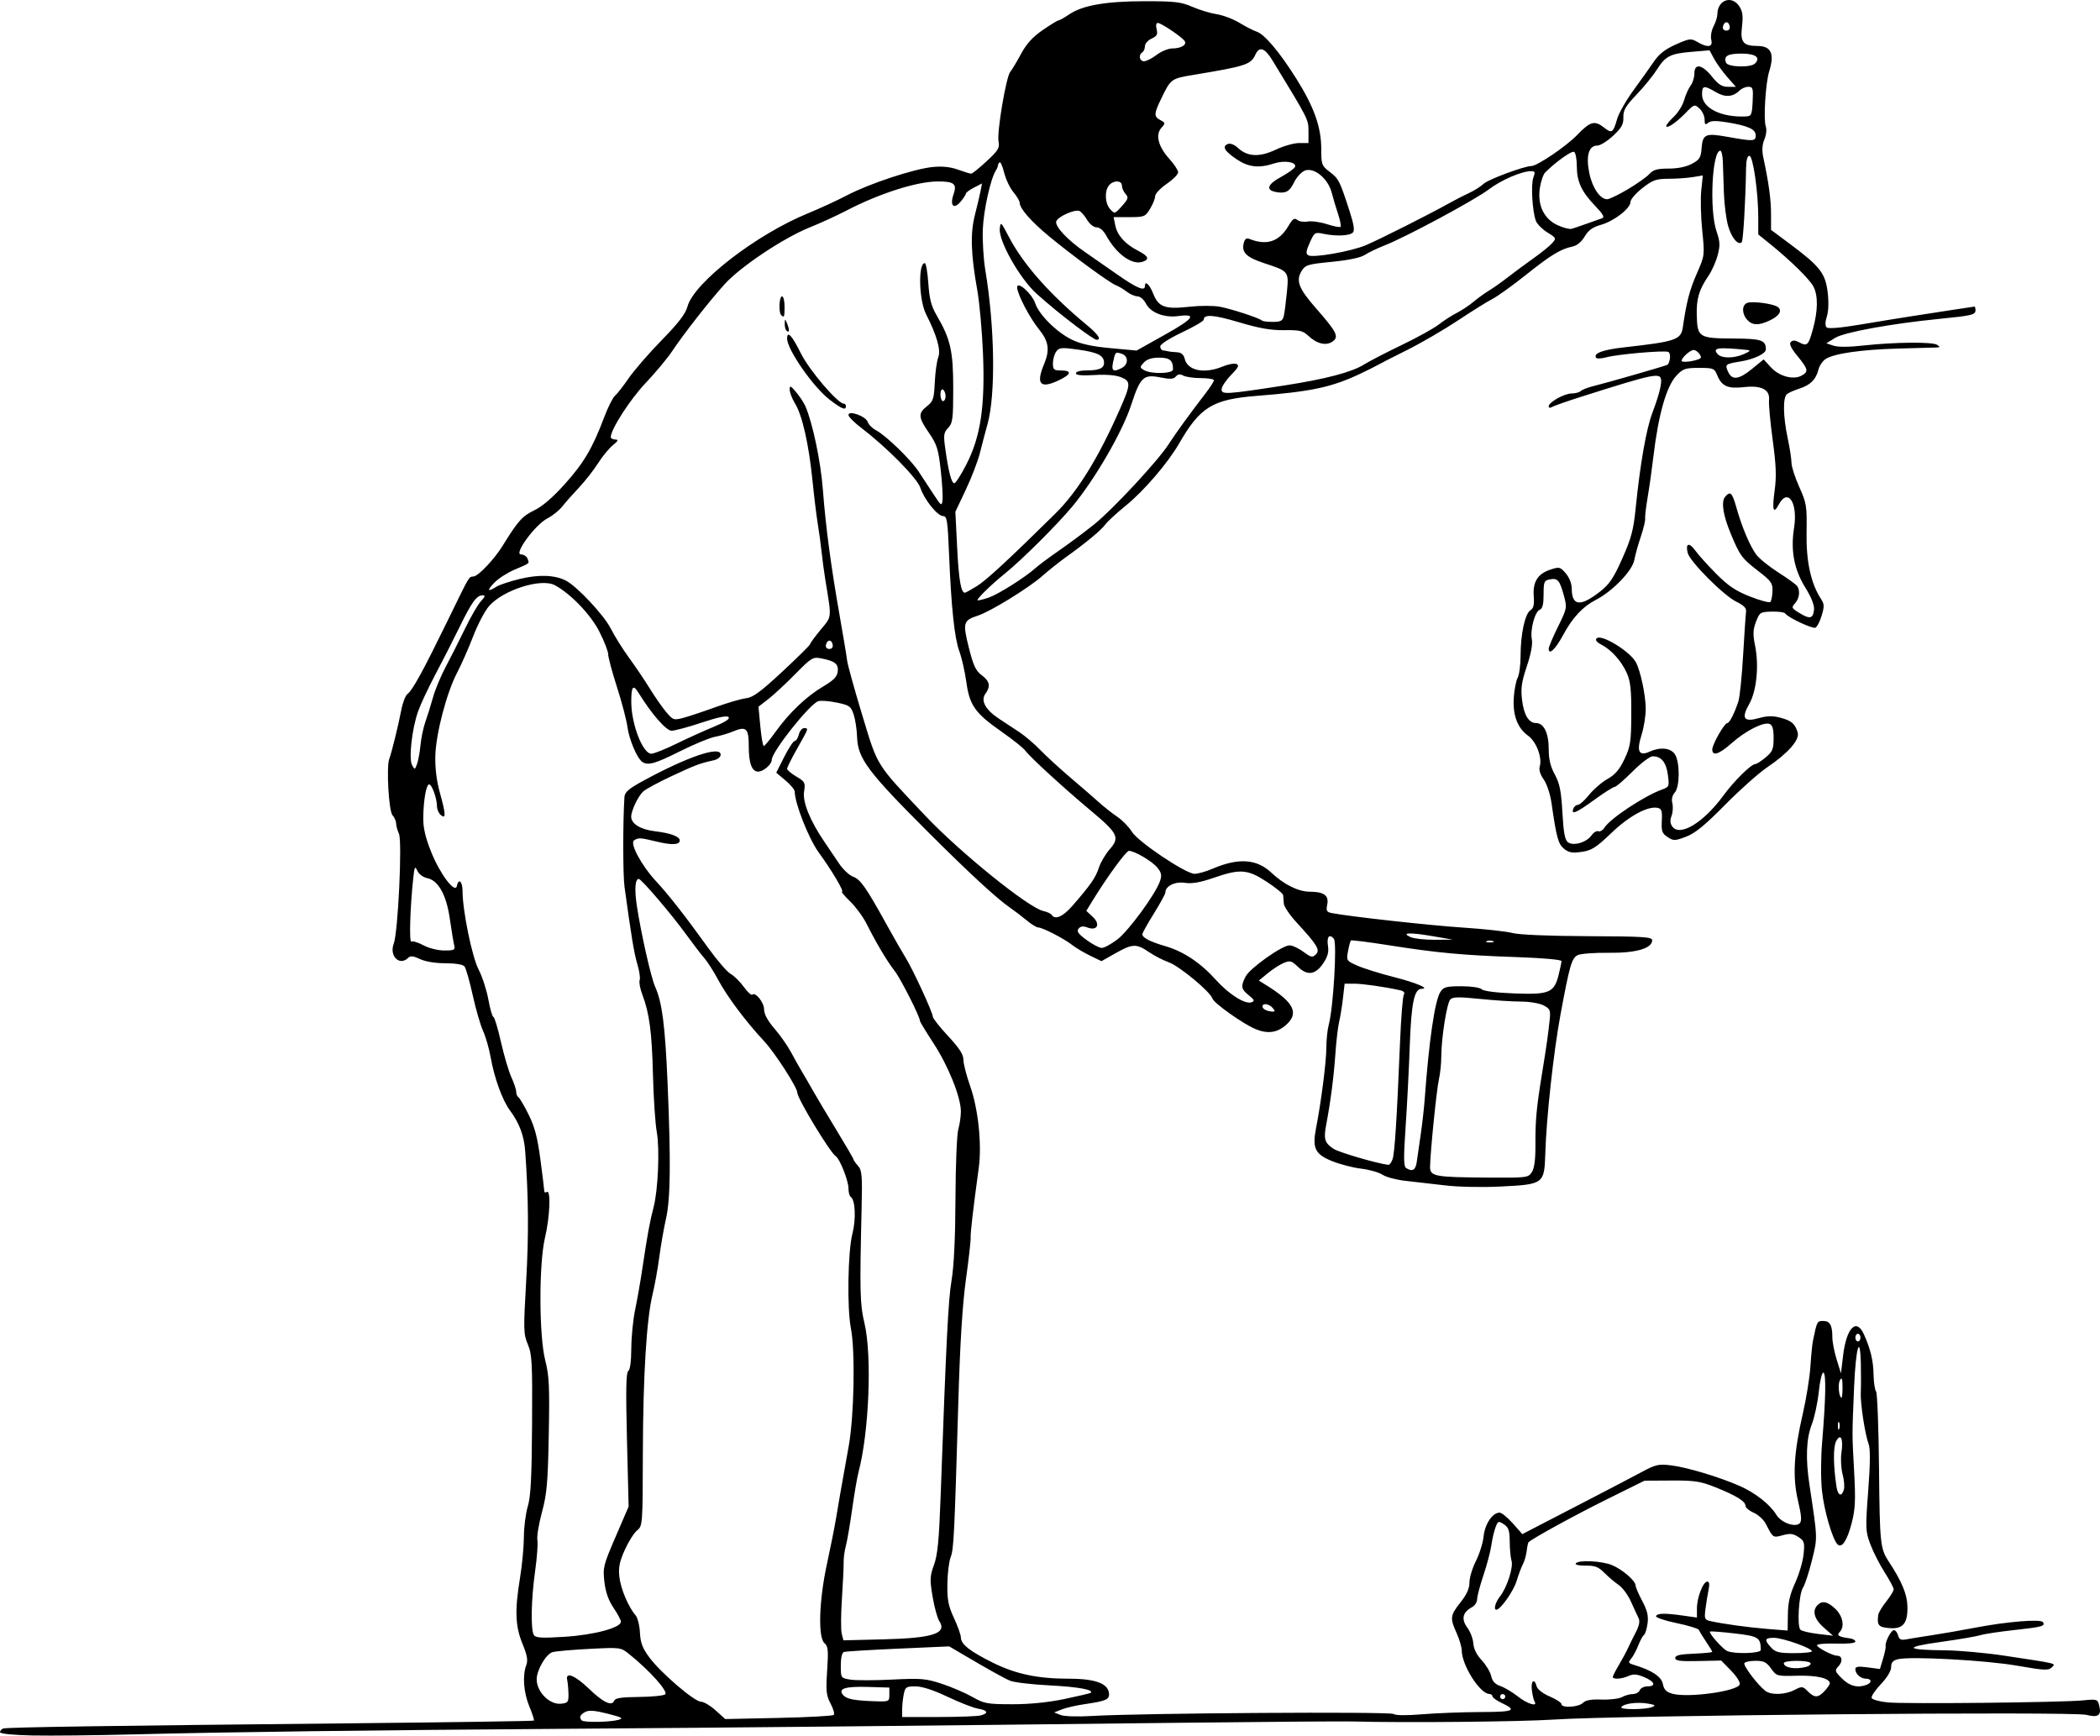 <?xml version="1.0" encoding="UTF-8" standalone="no"?>
<svg
   xmlns:dc="http://purl.org/dc/elements/1.1/"
   xmlns:cc="http://creativecommons.org/ns#"
   xmlns:rdf="http://www.w3.org/1999/02/22-rdf-syntax-ns#"
   xmlns:svg="http://www.w3.org/2000/svg"
   xmlns="http://www.w3.org/2000/svg"
   version="1.1"
   id="svg9883"
   viewBox="0 0 1027.147 849.061"
   height="239.624mm"
   width="289.884mm">
  <defs
     id="defs9885" />
  <g
     transform="translate(807.321,-21.143)"
     id="layer1">
    <path
       id="path10484"
       d="m -791.482,870.137 c -9.509,-0.21 -15.839,-0.85 -15.839,-1.602 0,-0.689 0.703,-1.501 1.562,-1.805 1.793,-0.635 50.075,-1.356 172.812,-2.58 47.438,-0.473 86.471,-1.056 86.741,-1.295 0.27,-0.239 -0.714,-3.336 -2.188,-6.881 -2.831,-6.812 -3.454,-15.162 -1.512,-20.268 0.887,-2.332 0.443,-4.827 -1.845,-10.394 -3.557,-8.651 -3.844,-16.312 -1.213,-32.326 1.017,-6.188 1.864,-15.188 1.884,-20 0.019,-4.812 0.879,-11.53 1.909,-14.927 1.439,-4.744 1.924,-14.027 2.091,-40 0.194,-30.241 -0.025,-34.397 -2.065,-39.24 -2.129,-5.055 -2.185,-7.122 -0.824,-30.875 1.301,-22.724 1.169,-40.812 -0.465,-63.581 -0.551,-7.675 -2.827,-13.746 -7.547,-20.126 -3.629,-4.905 -7.556,-15.743 -9.329,-25.743 -0.781,-4.404 -2.458,-10.257 -3.728,-13.007 -1.27,-2.75 -3.551,-10.625 -5.069,-17.5 -1.518,-6.875 -3.325,-13.203 -4.015,-14.062 -0.771,-0.96 -4.377,-1.562 -9.351,-1.562 -4.917,0 -9.793,-0.806 -12.42,-2.052 -3.241,-1.538 -4.682,-1.694 -5.751,-0.625 -4.231,4.231 -9.408,-0.83 -7.089,-6.929 2.104,-5.531 4.21,-50.071 2.541,-53.734 -0.759,-1.665 -1.38,-3.941 -1.38,-5.058 0,-1.117 -0.797,-2.918 -1.772,-4.004 -1.831,-2.04 -3.067,-23.777 -1.569,-27.598 1.099,-2.803 4.478,-16.561 5.869,-23.898 0.673,-3.549 2.047,-7.076 3.053,-7.839 2.483,-1.883 7.631,-11.291 19.568,-35.762 11.295,-23.156 10.227,-21.343 12.791,-21.719 2.476,-0.363 10.171,-8.532 14.19,-15.062 7.411,-12.043 9.613,-14.512 15.397,-17.261 3.916,-1.861 9.055,-6.273 14.948,-12.835 9.346,-10.405 13.572,-17.575 19.288,-32.72 1.862,-4.934 4.255,-9.693 5.318,-10.575 1.063,-0.882 4.064,-4.72 6.67,-8.529 2.606,-3.809 9.844,-12.153 16.085,-18.542 8.269,-8.466 11.705,-12.944 12.665,-16.509 3.144,-11.677 33.575,-35.235 58.907,-45.604 5.757,-2.356 14.405,-6.346 19.217,-8.865 10.914,-5.714 32.732,-12.91 41.86,-13.808 4.661,-0.458 8.66,-0.037 12.36,1.3 3.008,1.088 5.902,1.978 6.43,1.978 0.528,0 3.914,-2.73 7.524,-6.066 5.722,-5.288 6.472,-6.53 5.855,-9.688 -0.877,-4.485 3.69,-31.635 5.73,-34.061 0.82,-0.976 3.179,-4.908 5.241,-8.737 2.681,-4.978 5.709,-8.314 10.625,-11.703 3.781,-2.607 7.272,-4.742 7.757,-4.743 0.485,-0.001 2.825,-1.321 5.2,-2.932 6.541,-4.439 18.071,-6.445 37.043,-6.445 14.667,0 17.71,0.362 23.254,2.768 3.509,1.523 8.852,3.14 11.875,3.594 3.023,0.454 8.058,2.37 11.189,4.257 3.131,1.887 6.876,3.807 8.322,4.266 3.814,1.21 11.205,9.963 19.375,22.944 8.724,13.861 12.234,23.755 12.234,34.482 0,7.626 0.204,8.172 4.192,11.213 4.358,3.324 4.872,4.346 9.689,19.262 2.092,6.479 2.536,9.42 1.567,10.389 -1.615,1.615 -8.124,1.9 -14.265,0.624 -4.303,-0.894 -4.515,-0.76 -6.795,4.296 -1.83,4.058 -2.005,5.434 -0.786,6.187 2.29,1.415 21.008,-1.86 28.273,-4.948 6.683,-2.84 31.333,-15.262 40.625,-20.472 3.094,-1.735 7.586,-4.044 9.983,-5.131 2.397,-1.087 5.542,-3.089 6.989,-4.448 2.266,-2.129 19.857,-8.659 23.326,-8.659 2.829,0 17.046,-9.657 22.392,-15.21 6.44,-6.689 8.518,-7.238 13.264,-3.504 3.698,2.909 4.337,2.462 6.308,-4.411 0.789,-2.75 4.399,-9.067 8.023,-14.039 3.624,-4.971 8.136,-11.306 10.026,-14.078 2.446,-3.587 5.508,-5.957 10.625,-8.226 6.726,-2.981 7.402,-3.061 10.506,-1.235 5.074,2.985 7.735,2.577 6.826,-1.046 -0.421,-1.676 0.067,-4.569 1.107,-6.563 1.023,-1.961 1.863,-4.586 1.867,-5.834 0.024,-7.089 7.03,-9.654 10.772,-3.944 1.594,2.433 1.888,4.727 1.273,9.953 -0.889,7.561 0.564,9.366 7.568,9.404 6.729,0.037 8.444,3.77 5.732,12.481 -1.761,5.658 -2.87,23.644 -1.656,26.865 0.532,1.411 0.241,4.159 -0.67,6.34 -1.099,2.63 -1.276,5.405 -0.558,8.76 2.69,12.57 3.797,20.672 3.797,27.789 l 0,7.728 9.062,6.75 c 14.774,11.005 17.482,14.432 18.61,23.562 0.601,4.858 0.463,9.417 -0.362,12.009 -0.85,2.669 -0.897,4.611 -0.13,5.377 0.766,0.767 6.797,0.258 16.697,-1.408 8.524,-1.434 18.872,-3.123 22.997,-3.753 4.125,-0.63 13.076,-2.017 19.891,-3.082 6.815,-1.065 12.581,-1.937 12.812,-1.937 0.232,0 0.421,0.833 0.421,1.851 0,2.174 -1.712,2.58 -17.5,4.15 -23.691,2.356 -46.636,6.534 -51.126,9.309 l -4.316,2.668 3.491,1.164 c 2.181,0.727 7.67,0.697 14.633,-0.08 15.102,-1.686 33.778,-1.864 36.069,-0.343 1.565,1.039 1.462,1.256 -0.625,1.315 -1.375,0.039 -9.812,0.275 -18.75,0.524 -17.748,0.495 -31.009,2.414 -35.159,5.087 -1.462,0.942 -3.053,3.292 -3.535,5.222 -1.203,4.819 -3.917,7.527 -9.27,9.25 -2.495,0.803 -5.239,2.018 -6.099,2.7 -2.083,1.654 -1.942,10.815 0.334,21.559 1.019,4.812 1.853,10.244 1.853,12.071 0,1.827 1.712,7.138 3.805,11.803 3.571,7.958 3.791,9.335 3.572,22.304 -0.239,14.159 2.114,24.943 7.106,32.562 1.588,2.423 1.626,3.643 0.255,8.14 -0.887,2.909 -2.259,5.543 -3.049,5.852 -1.534,0.602 -13.547,-5.057 -14.702,-6.925 -0.379,-0.614 -3.35,-1.044 -6.601,-0.956 -5.659,0.153 -5.99,0.365 -7.746,4.979 -1.496,3.93 -1.573,6.121 -0.416,11.87 1.951,9.7 0.684,22.083 -2.904,28.371 -3.995,7.002 -2.651,8.962 4.728,6.896 4.148,-1.161 6.803,-1.208 10.597,-0.186 5.406,1.456 7.059,2.872 8.377,7.18 1.091,3.562 -4.631,10.129 -14.806,16.992 -4.176,2.817 -13.499,11.116 -20.718,18.442 -9.83,9.976 -14.609,13.883 -19.037,15.561 -5.512,2.089 -6.125,2.102 -9.051,0.185 -2.706,-1.773 -3.097,-2.865 -2.838,-7.926 0.249,-4.856 -0.1,-5.952 -2.023,-6.347 -4.855,-0.997 -13.948,3.938 -22.676,12.308 -7.443,7.137 -9.608,8.514 -14.491,9.218 -4.572,0.659 -6.323,0.356 -8.601,-1.488 -2.869,-2.323 -3.708,-5.373 -6.16,-22.405 -0.635,-4.41 -2.286,-9.394 -3.829,-11.562 -1.683,-2.363 -2.419,-4.737 -1.939,-6.25 1.354,-4.266 -1.634,-12.235 -5.663,-15.104 -5.191,-3.696 -7.592,-10.085 -7.018,-18.669 0.259,-3.873 1.114,-8.242 1.899,-9.709 0.785,-1.467 1.427,-6.332 1.427,-10.812 0,-10.506 2.174,-20.544 4.805,-22.187 1.549,-0.967 1.96,-2.691 1.63,-6.837 -0.556,-6.996 1.945,-11.016 8.124,-13.056 4.39,-1.449 4.809,-1.347 7.544,1.833 1.705,1.982 2.904,5.009 2.915,7.36 0.042,8.651 4.151,9.116 13.843,1.565 4.575,-3.565 6.609,-6.589 10.883,-16.185 4.401,-9.881 5.468,-13.904 6.558,-24.719 2.123,-21.072 5.115,-38.313 7.991,-46.043 3.014,-8.102 4.456,-13.287 4.456,-16.026 0,-4.446 -2.448,-3.97 -38.75,7.536 -7.219,2.288 -13.828,4.605 -14.688,5.149 -0.894,0.566 -1.562,0.415 -1.562,-0.353 0,-2.018 7.68,-6.295 11.312,-6.301 1.753,-0.003 3.722,-0.535 4.375,-1.183 0.653,-0.648 3.438,-1.733 6.188,-2.411 7.035,-1.734 35.967,-10.076 36.294,-10.464 1.419,-1.687 1.618,-5.761 0.306,-6.264 -2.177,-0.835 -24.885,1.149 -30.321,2.65 -2.411,0.666 -4.664,0.758 -5.005,0.206 -1.358,-2.198 3.354,-3.928 13.904,-5.105 25.009,-2.789 27.661,-3.691 28.535,-9.704 1.828,-12.574 3.315,-18.283 6.874,-26.39 3.862,-8.799 3.875,-8.903 2.637,-21.028 -0.684,-6.702 -0.899,-15.508 -0.476,-19.568 l 0.768,-7.383 -4.883,0.806 c -2.685,0.444 -8.025,0.813 -11.865,0.82 -6.115,0.013 -7.706,0.578 -12.812,4.556 -3.207,2.498 -5.83,5.551 -5.83,6.784 0,3.182 -8.033,9.398 -14.475,11.202 -4.023,1.126 -6.108,2.628 -7.926,5.71 -1.548,2.624 -3.772,4.453 -5.971,4.912 -5.813,1.212 -10.443,4.031 -22.802,13.884 -6.489,5.173 -13.803,10.429 -16.253,11.679 -2.45,1.25 -10.078,6.009 -16.952,10.576 -6.873,4.567 -18.122,11.106 -24.997,14.532 -6.875,3.426 -13.344,6.731 -14.375,7.344 -1.031,0.613 -4.969,2.572 -8.75,4.353 -13.697,6.452 -23.754,8.593 -50,10.645 -21.854,1.709 -27.904,5.386 -38.192,23.212 -5.607,9.715 -17.242,23.276 -26.218,30.559 -4.49,3.643 -8.974,7.78 -9.963,9.193 -1.859,2.653 -9.565,9.038 -19.376,16.053 -3.094,2.212 -8.229,6.311 -11.411,9.108 -6.764,5.947 -25.282,17.339 -31.544,19.406 -7.146,2.358 -7.463,3.482 -4.413,15.643 2.207,8.801 3.396,11.348 6.294,13.491 3.954,2.923 4.464,5.476 1.816,9.097 -2.436,3.331 0.022,7.834 6.67,12.219 2.798,1.845 7.287,4.803 9.976,6.573 2.689,1.77 7.33,5.738 10.312,8.817 2.983,3.079 9.642,9.176 14.798,13.548 5.156,4.372 11.344,9.73 13.75,11.908 2.406,2.177 6.466,5.382 9.021,7.122 2.555,1.74 5.718,4.982 7.029,7.203 2.866,4.857 26.406,20.684 30.765,20.684 1.638,0 5.606,-1.126 8.817,-2.503 12.634,-5.415 21.568,-4.809 28.735,1.951 6.139,5.79 13.233,9.302 18.79,9.302 6.899,0 9.414,1.831 8.537,6.215 -0.627,3.134 -0.304,3.748 2.224,4.238 8.842,1.712 47.974,6.039 64.207,7.099 10.312,0.674 21.184,1.867 24.159,2.651 3.295,0.869 17.71,1.474 36.875,1.549 27.082,0.106 31.466,0.384 31.466,1.998 0,4.008 -8.013,6.306 -21.384,6.134 -6.949,-0.089 -13.76,0.44 -15.136,1.176 -2.861,1.531 -3.895,5.134 -8.307,28.94 -3.405,18.375 -6.913,50.395 -7.445,67.967 -0.454,14.981 -0.757,15.208 -21.726,16.253 -9.199,0.459 -20.784,0.225 -27.252,-0.55 -6.188,-0.741 -14.906,-1.742 -19.375,-2.223 -4.469,-0.481 -9.542,-1.828 -11.275,-2.992 -1.732,-1.164 -6.424,-2.501 -10.425,-2.971 -4.001,-0.47 -10.447,-2.144 -14.324,-3.72 -8.262,-3.358 -9.678,-6.307 -7.752,-16.14 2.485,-12.684 5.026,-32.516 5.032,-39.283 0.004,-3.832 0.539,-8.936 1.189,-11.342 2.224,-8.227 4.107,-40.004 2.486,-41.956 -2.221,-2.676 -3.595,-0.982 -2.873,3.542 0.469,2.94 -0.16,5.23 -2.313,8.415 -3.823,5.656 -7.707,6.224 -12.321,1.803 -3.19,-3.056 -3.915,-3.254 -7.053,-1.93 -1.924,0.812 -5.44,3.08 -7.815,5.04 l -4.317,3.563 3.738,2.324 c 13.688,8.51 16.165,13.832 9.176,19.713 -4.235,3.564 -8.851,4.084 -14.642,1.649 -6.069,-2.552 -20.233,-12.602 -20.952,-14.866 -1.072,-3.378 -16.216,-15.948 -21.429,-17.787 -2.645,-0.933 -6.986,-3.174 -9.645,-4.978 -6.176,-4.191 -8.03,-4.125 -16.373,0.584 l -6.849,3.865 -5.563,-2.693 c -3.059,-1.481 -7.027,-3.845 -8.816,-5.252 -3.961,-3.116 -14.439,-8.523 -16.53,-8.53 -0.835,-0.002 -3.367,-1.552 -5.625,-3.443 -2.258,-1.891 -6.075,-4.798 -8.481,-6.46 -6.21,-4.291 -19.824,-16.856 -39.038,-36.031 -30.304,-30.243 -35.156,-36.717 -35.483,-47.342 -0.11,-3.558 -0.857,-8.464 -1.662,-10.901 -1.337,-4.052 -2.044,-4.552 -8.257,-5.842 -3.737,-0.776 -7.802,-1.091 -9.033,-0.7 -4.209,1.336 -22.777,24.733 -22.777,28.7 0,2.199 -4.092,5.763 -6.617,5.763 -3.123,0 -4.633,-4.059 -4.633,-12.457 0,-8.746 -1.214,-9.885 -7.667,-7.192 -2.315,0.966 -6.318,2.152 -8.896,2.634 -2.578,0.483 -10.255,3.665 -17.059,7.071 -12.148,6.082 -15.616,7.069 -18.398,5.237 -2.552,-1.68 -6.481,-10.896 -7.333,-17.198 -0.463,-3.421 -2.766,-12.199 -5.119,-19.506 -2.353,-7.307 -4.278,-14.478 -4.278,-15.936 0,-1.458 -1.96,-6.497 -4.356,-11.199 -4.241,-8.323 -14.09,-18.567 -21.781,-22.655 -6.692,-3.558 -25.2,2.322 -32.121,10.205 -2.049,2.334 -5.554,8.997 -7.789,14.807 -2.235,5.81 -5.722,13.721 -7.75,17.582 -5.188,9.875 -10.455,29.887 -10.755,40.866 -0.161,5.877 0.606,12.223 2.151,17.797 3.007,10.851 3.124,13.351 0.526,11.194 -1.031,-0.856 -1.875,-2.81 -1.875,-4.342 0,-3.734 -2.479,-10.658 -3.816,-10.658 -1.424,0 -2.775,7.553 -2.89,16.162 -0.068,5.072 0.992,9.679 3.903,16.966 4.294,10.751 11.714,20.552 12.536,16.56 0.825,-4.006 2.767,-2.255 2.774,2.5 0.015,9.62 4.641,32.186 7.881,38.442 1.779,3.435 3.923,10.042 4.764,14.683 0.841,4.641 1.942,8.438 2.447,8.438 0.504,0 2.159,5.484 3.678,12.187 1.518,6.703 3.821,14.499 5.117,17.324 1.296,2.825 2.356,6.027 2.356,7.114 0,1.087 0.492,2.281 1.093,2.652 0.601,0.372 2.847,4.202 4.99,8.511 2.981,5.994 4.339,11.195 5.782,22.131 1.037,7.863 1.885,14.786 1.885,15.386 0,0.6 0.562,0.743 1.25,0.318 2.018,-1.248 1.477,12.301 -0.889,22.253 -3.057,12.856 -2.989,48.05 0.116,60.247 1.9,7.462 2.151,12.799 1.706,36.25 -0.447,23.568 -0.925,28.994 -3.347,37.951 -1.554,5.748 -2.556,11.862 -2.226,13.588 0.33,1.725 -0.168,8.554 -1.106,15.175 -1.948,13.743 -2.239,28.712 -0.609,31.286 0.897,1.417 3.762,1.58 15.14,0.86 14.358,-0.908 27.487,-4.442 27.442,-7.386 -0.013,-0.81 -1.645,-3.866 -3.628,-6.792 -2.466,-3.638 -3.875,-7.645 -4.46,-12.682 -0.808,-6.966 -0.511,-8.16 5.5,-22.107 l 6.354,-14.743 -0.817,-32.692 c -0.604,-24.167 -0.44,-32.925 0.628,-33.585 0.897,-0.554 1.463,-4.778 1.492,-11.132 0.025,-5.631 0.881,-14.176 1.901,-18.989 1.02,-4.812 2.685,-14.375 3.7,-21.25 2.189,-14.837 3.506,-21.984 5.295,-28.75 2.196,-8.301 3.065,-28.564 1.577,-36.769 -0.753,-4.155 -1.595,-16.706 -1.871,-27.893 -0.517,-21.001 -1.743,-30.282 -5.197,-39.354 -1.103,-2.896 -1.694,-6.076 -1.314,-7.066 0.38,-0.99 -0.12,-4.496 -1.112,-7.791 -1.597,-5.305 -2.945,-13.423 -6.312,-38.002 -0.778,-5.679 -0.797,-31.482 -0.032,-43.723 0.154,-2.472 1.962,-4.065 8.944,-7.882 21.761,-11.896 38.125,-17.458 38.125,-12.958 0,1.18 -1.425,2.333 -3.438,2.781 -6.841,1.522 -8.623,2.191 -20.248,7.599 -6.496,3.022 -12.87,6.454 -14.166,7.626 -2.474,2.239 -5.899,9.401 -5.899,12.335 0,3.53 4.611,6.332 11.811,7.179 7.398,0.869 11.939,2.564 11.939,4.454 0,2.152 -3.674,2.381 -10.818,0.674 -8.69,-2.076 -9.305,-2.114 -11.516,-0.714 -2.272,1.44 3.696,12.482 10.929,20.221 5.885,6.297 14.161,16.893 25.48,32.624 4.29,5.963 9.161,11.588 10.824,12.5 1.663,0.912 4.541,3.749 6.396,6.304 1.855,2.555 3.725,4.293 4.156,3.862 1.526,-1.526 5.799,3.806 5.799,7.235 0,2.269 1.755,5.508 5.042,9.306 2.773,3.204 6.443,8.441 8.155,11.638 1.712,3.197 4.131,7.5 5.376,9.563 1.244,2.062 3.69,6.281 5.434,9.375 1.744,3.094 6.9,11.744 11.457,19.223 4.557,7.479 8.286,13.903 8.286,14.277 0,0.373 0.984,1.766 2.188,3.096 1.919,2.121 2.135,4.664 1.759,20.723 -0.964,41.186 -0.823,46.907 1.383,56.2 3.772,15.888 2.283,53.366 -2.896,72.906 -0.663,2.503 -2.062,10.659 -3.109,18.125 -1.046,7.466 -2.435,15.556 -3.086,17.979 -0.651,2.422 -1.14,6.079 -1.087,8.125 0.053,2.046 -0.321,9.972 -0.831,17.613 -0.51,7.641 -0.557,15.369 -0.104,17.175 l 0.824,3.283 19.667,-0.487 c 24.208,-0.6 31.194,-2.892 27.233,-8.937 -0.936,-1.429 -2.41,-6.807 -3.274,-11.951 -1.406,-8.371 -1.334,-10.003 0.686,-15.539 1.762,-4.828 2.47,-12.085 3.226,-33.061 2.802,-77.809 3.751,-96.548 5.382,-106.25 1.165,-6.932 1.825,-20.835 1.898,-40 0.062,-16.156 0.681,-31.34 1.376,-33.742 0.695,-2.402 1.267,-6.339 1.27,-8.75 0.01,-6.932 -6.121,-22.224 -13.36,-33.326 -3.655,-5.606 -6.646,-10.525 -6.646,-10.932 0,-2.067 -9.298,-20.472 -12.316,-24.378 -3.846,-4.977 -9.075,-13.759 -13.785,-23.147 -1.697,-3.383 -5.305,-8.305 -8.018,-10.938 -2.713,-2.633 -4.53,-4.787 -4.038,-4.787 1.214,0 -4.844,-10.223 -11.444,-19.314 -4.833,-6.657 -11.649,-23.986 -11.649,-29.617 4e-5,-0.932 -2.037,-3.404 -4.526,-5.494 l -4.526,-3.8 3.919,-7.763 c 2.155,-4.27 4.462,-7.763 5.127,-7.763 0.665,0 1.561,-1.406 1.993,-3.125 0.431,-1.719 1.567,-3.125 2.524,-3.125 2.355,0 2.403,-0.145 -3.261,9.85 -2.75,4.853 -5,9.348 -5,9.988 0,0.641 2.037,2.367 4.527,3.836 4.228,2.495 4.478,2.981 3.777,7.363 -0.81,5.066 2.994,14.419 10.053,24.721 1.935,2.823 5.097,7.505 7.028,10.403 1.931,2.898 5.024,5.818 6.875,6.489 3.626,1.314 6.372,5.233 16.45,23.472 3.57,6.461 7.757,13.773 9.305,16.25 3.51,5.616 13.234,26.714 13.234,28.712 0,0.814 3.375,5.107 7.5,9.541 5.528,5.942 7.5,8.999 7.5,11.626 0,1.96 1.483,7.74 3.295,12.844 3.933,11.077 5.766,28.448 4.211,39.905 -2.847,20.979 -4.133,32.083 -3.979,34.375 0.092,1.375 -0.947,10.528 -2.31,20.341 -1.7,12.242 -2.86,30.876 -3.694,59.375 -1.947,66.482 -2.249,72.58 -3.794,76.534 -0.806,2.062 -1.518,7.969 -1.584,13.125 -0.098,7.713 0.477,10.656 3.243,16.598 1.849,3.973 3.362,8.234 3.362,9.47 0,3.322 4.416,6.797 15.781,12.418 11.163,5.521 21.876,7.764 37.084,7.764 13.259,0 19.567,2.469 19.615,7.679 0.024,2.523 -1.957,3.324 -11.726,4.738 -4.196,0.607 -9.317,1.776 -11.379,2.598 l -3.75,1.493 3.125,1.236 c 1.813,0.717 8.372,0.918 15.625,0.478 23.124,-1.402 145.709,-2.205 147.264,-0.965 0.91,0.726 6.325,0.784 13.986,0.15 6.875,-0.569 19.705,-1.062 28.511,-1.096 16.629,-0.063 18.175,-0.753 10.186,-4.545 -2.377,-1.128 -4.322,-2.549 -4.322,-3.158 0,-0.609 -0.703,-1.126 -1.562,-1.149 -4.567,-0.121 -13.361,-13.986 -13.453,-21.208 -0.022,-1.719 -1.152,-5.577 -2.512,-8.574 -3.326,-7.329 -3.156,-8.661 1.915,-15.039 3.048,-3.834 4.363,-6.766 4.363,-9.729 0,-2.332 1.426,-7.055 3.169,-10.495 1.743,-3.44 3.434,-8.873 3.758,-12.074 0.607,-5.996 4.375,-11.588 7.808,-11.588 0.99,0 3.9,2.366 6.466,5.258 l 4.666,5.258 7.379,-3.824 c 4.058,-2.103 15.535,-8.044 25.504,-13.203 9.969,-5.158 21.5,-11.193 25.625,-13.411 6.783,-3.647 8.158,-3.951 14.375,-3.181 7.836,0.97 23.676,5.746 33.57,10.121 7.517,3.324 14.818,9.087 17.77,14.027 2.293,3.837 9.246,6.369 11.446,4.168 1.072,-1.072 0.862,-3.833 -0.839,-11.05 -2.742,-11.63 -2.08,-23.315 2.43,-42.913 1.661,-7.219 3.298,-17.421 3.637,-22.671 0.34,-5.25 0.89,-10.875 1.223,-12.5 2.004,-9.769 2.034,-9.829 5.028,-9.829 3.329,0 4.485,2.062 4.485,8 0,2.225 0.949,7.101 2.108,10.835 l 2.108,6.789 1.039,-8.691 c 1.632,-13.649 6.505,-18.602 10.203,-10.372 3.24,7.21 4.573,12.805 4.705,19.758 0.071,3.743 0.624,7.422 1.228,8.177 0.604,0.755 1.255,17.911 1.446,38.125 0.341,36.087 0.616,38.745 4.636,44.878 6.507,9.925 9.102,16.116 9.246,22.052 0.206,8.526 -2.204,11.332 -9.165,10.668 -5.024,-0.479 -5.761,-1.412 -5.109,-6.47 0.133,-1.031 1.887,-3.951 3.898,-6.489 2.011,-2.538 3.656,-5.237 3.656,-5.997 0,-0.761 -1.998,-4.506 -4.439,-8.323 -2.442,-3.817 -5.575,-9.975 -6.963,-13.685 -2.394,-6.398 -2.448,-7.748 -1.055,-26.175 0.998,-13.194 1.067,-20.516 0.215,-22.817 -1.802,-4.869 -4.13,-20.132 -3.854,-25.263 0.13,-2.406 0.148,-8.566 0.041,-13.688 -0.33,-15.734 -2.504,-8.402 -3.318,11.188 -1.004,24.185 -1.006,22.119 0.033,41.25 0.754,13.882 0.546,18.316 -1.173,25 -2.224,8.648 -4.854,12.634 -6.951,10.537 -2.507,-2.507 -6.565,-16.465 -7.605,-26.162 -0.617,-5.75 -0.587,-15.844 0.07,-23.75 1.788,-21.518 2.011,-33.711 0.624,-34.108 -0.699,-0.2 -1.696,3.932 -2.263,9.375 -0.557,5.353 -2.104,12.556 -3.438,16.007 -2.691,6.964 -3.069,16.629 -1.147,29.351 4.075,26.971 4.034,25.743 1.245,37.069 -1.446,5.875 -3.413,11.89 -4.37,13.368 -2.054,3.171 -3.01,18.99 -1.248,20.637 0.671,0.627 4.531,1.535 8.578,2.019 l 7.358,0.879 -4.545,-3.991 c -4.654,-4.086 -5.802,-8.225 -3.045,-10.982 2.341,-2.341 4.936,-1.789 8.744,1.859 3.683,3.529 4.628,8.769 2.047,11.35 -1.598,1.598 -0.382,2.346 4.946,3.042 1.574,0.206 2.82,0.936 2.769,1.624 -0.055,0.742 -3.885,1.129 -9.424,0.953 -5.132,-0.163 -9.331,0.195 -9.331,0.795 0,1.155 7.595,5.127 9.803,5.127 2.499,0 2.924,2.678 0.797,5.028 -2.045,2.259 -1.967,2.548 1.656,6.171 3.678,3.678 7.704,4.697 12.016,3.042 2.684,-1.03 2.505,-2.991 -0.273,-2.991 -2.651,0 -5.25,-2.311 -5.25,-4.668 0,-1.27 1.435,-1.478 6.013,-0.87 l 6.013,0.798 1.513,-5.05 c 0.832,-2.778 1.41,-5.508 1.285,-6.067 -0.429,-1.911 2.611,-7.892 4.011,-7.892 0.769,0 1.7,1.154 2.068,2.564 0.52,1.99 1.403,2.425 3.945,1.943 1.801,-0.341 7.494,-1.26 12.65,-2.042 5.156,-0.782 14.719,-2.448 21.25,-3.703 15.37,-2.953 32.02,-4.301 33.025,-2.674 1.2,1.942 -0.323,2.356 -14.298,3.889 -7.206,0.79 -14.6,1.916 -16.431,2.502 -1.831,0.586 -10.55,2.07 -19.375,3.298 -18.225,2.536 -17.404,3.896 2.476,4.098 6.749,0.068 19.686,1.246 28.75,2.615 26.622,4.024 25.222,3.677 23.154,5.745 -1.575,1.575 -3.719,1.469 -16.74,-0.824 -15.281,-2.691 -52.452,-4.713 -58.544,-3.184 -2.404,0.603 -3.266,1.624 -3.266,3.868 0,1.851 -1.979,5.129 -5.04,8.346 -2.772,2.914 -4.791,5.946 -4.487,6.738 0.304,0.792 3.837,1.768 7.852,2.169 8.414,0.84 85.075,0.042 95.59,-0.996 6.83,-0.674 7.066,-0.594 7.882,2.657 1.179,4.697 -0.554,5.91 -6.326,4.425 -6.786,-1.745 -229.814,0.23 -260.471,2.307 -15.913,1.078 -73.31,1.625 -98.125,0.936 -4.812,-0.134 -43.062,0.153 -85,0.637 -132.788,1.534 -220.206,2.391 -298.75,2.929 -95.389,0.654 -168.828,1.603 -212.598,2.746 -18.617,0.486 -40.976,0.727 -49.688,0.534 z m 286.661,-7.656 c 2.628,-0.742 1.776,-1.223 -5.351,-3.024 -6.248,-1.579 -9.123,-1.796 -10.938,-0.824 -2.545,1.362 -3.072,2.703 -1.629,4.146 1.069,1.069 13.826,0.857 17.917,-0.298 z m 105.297,-2.418 c 0.507,-0.506 -0.183,-2.981 -1.533,-5.5 -2.131,-3.976 -2.354,-6.117 -1.69,-16.222 0.648,-9.871 0.454,-11.899 -1.28,-13.338 -3.253,-2.699 -2.718,-20.776 1.142,-38.573 1.752,-8.081 3.742,-18.067 4.423,-22.192 1.292,-7.832 2.339,-13.798 6.254,-35.625 2.668,-14.875 3.256,-46.466 1.072,-57.642 -1.934,-9.898 -1.49,-37.691 0.739,-46.296 1.855,-7.158 1.414,-16.647 -0.838,-18.038 -0.597,-0.369 -1.086,-2.254 -1.086,-4.188 0,-3.7 -4.268,-14.485 -6.206,-15.683 -2.739,-1.693 -18.794,-28.216 -18.794,-31.049 0,-2.54 -10.958,-19.555 -16.248,-25.229 -8.982,-9.634 -18.045,-21.734 -22.472,-30 -2.209,-4.125 -5.258,-8.906 -6.775,-10.625 -1.517,-1.719 -5.542,-6.966 -8.944,-11.661 -7.22,-9.962 -21.845,-27.089 -23.132,-27.089 -1.813,0 -2.163,5.266 -0.895,13.449 2.138,13.796 6.928,34.928 8.914,39.324 3.409,7.547 4.87,18.899 6.079,47.227 1.637,38.375 1.421,56.566 -0.788,66.25 -1.019,4.469 -2.492,12.906 -3.272,18.75 -0.78,5.844 -2.248,14 -3.262,18.125 -2.97,12.088 -4.677,39.962 -4.773,77.936 -0.088,34.924 -0.129,35.468 -2.833,37.658 -1.509,1.222 -4.221,5.526 -6.027,9.564 -2.581,5.771 -3.142,8.595 -2.622,13.194 0.658,5.819 4.437,14.764 7.909,18.719 1,1.139 1.963,4.947 2.141,8.462 0.254,5.013 1.245,7.639 4.599,12.174 5.535,7.485 22.064,21.667 25.253,21.667 1.359,0 4.585,1.91 7.169,4.245 l 4.699,4.245 26.077,-0.56 c 14.343,-0.308 26.492,-0.974 27,-1.48 z m 71.89,0.262 c 4.029,-1.08 3.469,-2.529 -1.275,-3.298 -2.248,-0.365 -8.942,-2.97 -14.875,-5.789 -7.012,-3.332 -12.527,-5.125 -15.757,-5.125 -4.565,0 -5.032,0.317 -5.75,3.906 -0.43,2.148 -0.781,5.523 -0.781,7.5 l 0,3.594 17.812,-0.017 c 9.797,-0.01 19.078,-0.356 20.625,-0.771 z m 328.383,-4.095 c 1.982,-0.775 1.542,-1.103 -2.318,-1.73 -5.208,-0.845 -11.665,0.055 -12.728,1.774 -0.82,1.327 11.633,1.291 15.046,-0.044 z m -33.839,-2.028 c 1.349,-1.349 4.037,-1.831 9.152,-1.641 3.983,0.148 8.47,-0.399 9.972,-1.215 1.502,-0.816 3.91,-1.484 5.352,-1.484 1.442,0 2.945,-0.844 3.341,-1.875 0.396,-1.031 2.066,-1.875 3.711,-1.875 4.45,0 3.62,-2.365 -1.594,-4.543 -3.509,-1.466 -5.284,-1.598 -7.559,-0.561 -3.417,1.557 -7.903,1.798 -7.755,0.417 0.055,-0.516 1.435,-3.188 3.065,-5.938 1.63,-2.75 3.6,-6.406 4.378,-8.125 0.778,-1.719 2.503,-5.224 3.835,-7.79 1.661,-3.201 2.072,-5.359 1.309,-6.875 -0.612,-1.215 -2.278,-4.832 -3.704,-8.036 -1.426,-3.204 -4.115,-6.861 -5.975,-8.125 -1.861,-1.264 -5.013,-3.934 -7.006,-5.934 -2.958,-2.968 -4.645,-3.619 -9.191,-3.55 -3.063,0.046 -5.252,-0.428 -4.866,-1.053 1.132,-1.831 12.729,-1.307 17.783,0.804 5.104,2.132 11.522,7.692 11.522,9.981 0,0.8 1.462,4.205 3.249,7.566 2.48,4.664 3.094,7.267 2.595,10.991 -0.36,2.684 -1.151,5.221 -1.758,5.638 -0.607,0.416 -1.867,2.726 -2.801,5.132 -0.934,2.406 -2.49,5.309 -3.458,6.449 -1.553,1.83 -1.419,2.179 1.143,2.962 9.046,2.764 13.626,5.761 14.352,9.394 0.561,2.807 1.688,3.969 4.646,4.794 7.596,2.118 31.655,-1.167 32.933,-4.496 0.394,-1.026 -1.373,-3.887 -4.172,-6.756 l -4.855,-4.978 -11.25,0.245 c -8.9,0.194 -11.25,-0.119 -11.25,-1.497 0,-1.295 2.325,-1.836 9.062,-2.109 4.984,-0.202 9.062,-0.599 9.062,-0.882 0,-0.283 -1.365,-2.527 -3.034,-4.986 -1.669,-2.459 -3.217,-5.018 -3.439,-5.686 -0.223,-0.668 -5.185,-2.205 -11.028,-3.417 -5.931,-1.23 -10.347,-2.746 -9.998,-3.432 0.729,-1.435 4.328,-1.488 13.437,-0.198 l 6.562,0.929 0,-4.458 c 0,-5.305 3.026,-13.128 5.078,-13.128 0.983,0 1.18,1.32 0.608,4.062 -0.466,2.234 -1.147,6.429 -1.513,9.321 -0.602,4.752 -0.383,5.321 2.268,5.909 6.462,1.433 18.461,3.089 27.934,3.855 l 10,0.808 0.111,-7.915 c 0.082,-5.825 1.021,-9.895 3.56,-15.415 1.897,-4.125 3.748,-10.393 4.113,-13.928 0.606,-5.87 0.386,-6.61 -2.531,-8.521 -2.55,-1.671 -4.094,-1.845 -7.651,-0.863 -4.793,1.323 -4.779,1.333 -8.204,-5.438 -1.043,-2.062 -3.725,-4.555 -5.96,-5.538 -2.234,-0.983 -4.062,-2.517 -4.062,-3.409 0,-2.205 -4.57,-5.03 -14.658,-9.059 -7.382,-2.949 -10.149,-3.373 -21.592,-3.313 l -13.125,0.069 -18.513,9.168 c -15.144,7.5 -36.106,18.978 -38.208,20.921 -0.259,0.239 -0.672,2.166 -0.918,4.282 -0.246,2.116 -1.062,4.995 -1.813,6.398 -0.751,1.403 -2.171,5.179 -3.155,8.391 -1.531,4.995 -7.873,13.964 -9.875,13.964 -1.478,0 -0.47,-3.632 1.815,-6.537 3.385,-4.303 6.6,-14.275 5.609,-17.397 -0.45,-1.418 -0.846,-5.603 -0.879,-9.3 -0.05,-5.552 -0.55,-7.043 -2.871,-8.564 -2.635,-1.726 -2.89,-1.631 -4.087,1.541 -0.702,1.86 -1.613,5.788 -2.024,8.728 -0.411,2.94 -2.144,9.508 -3.851,14.595 -1.708,5.087 -3.105,10.396 -3.105,11.797 0,1.401 -1.112,3.143 -2.471,3.871 -4.602,2.463 -5.412,5.848 -2.381,9.948 1.502,2.031 2.845,5.549 2.986,7.818 0.164,2.636 1.642,5.604 4.094,8.221 2.111,2.253 4.196,5.726 4.633,7.718 0.56,2.552 1.906,4.008 4.557,4.933 2.069,0.721 5.911,3.014 8.539,5.095 4.556,3.609 9.829,5.223 8.142,2.492 -0.439,-0.71 -1.04,-3.242 -1.336,-5.625 -0.572,-4.609 1.249,-6.036 2.347,-1.84 0.384,1.47 3.01,3.504 6.396,4.955 3.159,1.354 5.744,3.045 5.744,3.756 0,2.013 8.343,1.523 10.482,-0.616 z m -496.181,-4.34 c -0.041,-2.406 -0.322,-5.5 -0.625,-6.875 -0.93,-4.22 3.813,-2.296 10.699,4.339 6.868,6.617 11.173,8.668 12.258,5.84 0.514,-1.339 3.496,-1.797 12.24,-1.879 6.358,-0.06 12.101,-0.649 12.761,-1.309 1.461,-1.46 -7.738,-11.7 -17.66,-19.658 -4.129,-3.312 -4.234,-3.325 -19.375,-2.549 -8.373,0.429 -16.515,1.148 -18.093,1.596 -3.178,0.903 -7.756,8.749 -7.756,13.292 0,6.157 6.298,12.492 11.875,11.945 3.399,-0.333 3.743,-0.777 3.676,-4.743 z m 242.665,2.418 c 6.8,-1.42 12.563,-2.781 12.806,-3.024 1.511,-1.511 -6.254,-2.911 -20.068,-3.618 -8.756,-0.448 -17.475,-1.475 -19.375,-2.283 -3.22,-1.369 -10.467,-5.414 -24.123,-13.464 l -5.669,-3.342 -24.956,1.109 c -13.726,0.61 -25.66,1.337 -26.519,1.617 -0.968,0.315 -1.562,2.838 -1.562,6.634 0,6.109 0.013,6.128 4.688,6.895 2.578,0.423 11.753,0.415 20.389,-0.017 14.249,-0.714 16.503,-0.521 24.375,2.076 4.771,1.574 11.486,4.463 14.924,6.419 5.779,3.288 7.248,3.557 19.488,3.568 8.597,0.01 17.574,-0.894 25.603,-2.57 z m -85.716,-2.124 0,-3.456 -10.312,-0.307 c -11.373,-0.339 -14.927,0.793 -12.327,3.926 1.681,2.025 5.562,2.772 16.077,3.092 6.382,0.195 6.562,0.105 6.562,-3.256 z m 301.25,0.956 c 0,-0.688 -0.562,-1.25 -1.25,-1.25 -0.688,0 -1.25,0.562 -1.25,1.25 0,0.688 0.562,1.25 1.25,1.25 0.688,0 1.25,-0.562 1.25,-1.25 z m 156.201,-2.736 c 1.402,-1.505 2.549,-3.172 2.549,-3.706 0,-2.521 -6.282,-4.016 -15.833,-3.768 -10.056,0.261 -10.248,0.209 -12.898,-3.513 -2.2,-3.09 -3.571,-3.778 -7.531,-3.778 -2.663,0 -5.156,0.509 -5.54,1.131 -0.703,1.137 6.489,10.641 10.259,13.556 2.794,2.161 9.658,1.955 14.267,-0.428 3.644,-1.885 3.99,-1.851 6.466,0.625 3.321,3.321 5.08,3.295 8.262,-0.12 z m -9.028,-11.799 c 1.539,-0.412 2.49,-1.249 2.114,-1.858 -0.908,-1.469 -13.037,-1.434 -13.037,0.038 0,2.259 5.726,3.213 10.923,1.82 z m -22.191,-8.278 c -0.067,-6.103 -1.06,-6.728 -12.886,-8.099 -6.309,-0.731 -11.682,-1.13 -11.939,-0.887 -0.757,0.715 6.228,8.595 8.441,9.523 3.745,1.57 16.403,1.155 16.384,-0.537 z m 24.999,0.625 c -0.03,-1.519 -14.296,-6.562 -18.562,-6.562 -4.579,0 -4.869,1.01 -1.371,4.764 2.15,2.308 3.909,2.736 11.25,2.736 4.786,0 8.693,-0.422 8.683,-0.938 z m 15.624,-79.001 c 0.426,-1.341 0.152,-4.747 -0.607,-7.568 -0.76,-2.821 -1.012,-7.59 -0.561,-10.598 1.012,-6.751 -0.377,-9.729 -2.6,-5.575 -1.472,2.75 -1.407,11.851 0.157,22.117 0.692,4.544 2.436,5.328 3.611,1.624 z m -2.278,-32.874 c -0.347,-0.859 -0.63,-0.156 -0.63,1.562 0,1.719 0.284,2.422 0.63,1.562 0.347,-0.859 0.347,-2.266 0,-3.125 z m 1.634,-17.5 c -0.03,-4.142 -0.313,-4.841 -1.286,-3.172 -1.101,1.888 -0.452,8.485 0.834,8.485 0.269,0 0.472,-2.391 0.452,-5.312 z m 8.788,-24.062 c 0,-1.031 -0.562,-1.875 -1.25,-1.875 -0.688,0 -1.25,0.844 -1.25,1.875 0,1.031 0.562,1.875 1.25,1.875 0.688,0 1.25,-0.844 1.25,-1.875 z m -160.744,-80.938 c 1.237,-1.918 1.794,-6.192 1.754,-13.438 -0.067,-11.98 0.491,-17.979 3.26,-35 2.234,-13.735 2.922,-18.573 3.693,-25.965 0.507,-4.862 0.237,-5.505 -3.015,-7.188 -1.976,-1.022 -6.892,-1.847 -11.002,-1.847 -4.086,0 -13.205,-0.593 -20.263,-1.317 -10.269,-1.054 -13.13,-0.991 -14.318,0.312 -1.713,1.881 -4.37,18.704 -4.403,27.879 -0.013,3.438 -0.541,8.5 -1.176,11.25 -1.09,4.726 -4.109,34.439 -4.315,42.474 -0.126,4.907 1.932,5.316 27.688,5.503 19.742,0.144 20.332,0.073 22.097,-2.665 z m -56.296,-5 c 0.315,-2.234 1.189,-8.281 1.942,-13.438 0.753,-5.156 1.637,-13.031 1.964,-17.5 2.084,-28.461 4.942,-47.993 7.636,-52.187 1.581,-2.462 2.861,-2.812 10.277,-2.812 4.863,0 9.102,0.631 9.953,1.481 0.897,0.897 7.153,1.698 15.855,2.032 17.155,0.657 19.567,-0.34 21.744,-8.984 0.78,-3.1 1.419,-6.174 1.419,-6.833 0,-0.689 -9.164,-1.513 -21.562,-1.94 -26.75,-0.921 -39.012,-2.05 -62.504,-5.756 -10.143,-1.6 -18.671,-2.676 -18.951,-2.392 -0.281,0.285 -0.905,2.63 -1.387,5.213 -0.862,4.616 -0.784,4.737 4.625,7.129 3.026,1.339 11.053,3.842 17.838,5.564 10.896,2.765 17.875,5.736 13.473,5.736 -3.54,0 -5.003,7.03 -5.724,27.5 -0.399,11.344 -1.317,29.304 -2.04,39.912 -1.046,15.354 -0.991,19.492 0.271,20.293 3.039,1.929 4.601,1.017 5.17,-3.018 z m -11.857,-1.25 c 1.056,-2.852 2.113,-19.346 3.706,-57.812 0.484,-11.687 1.31,-21.937 1.837,-22.776 0.624,-0.996 -0.039,-1.744 -1.907,-2.154 -7.803,-1.712 -18.188,-3.195 -22.378,-3.195 l -4.68,0 -0.826,7.188 c -0.455,3.953 -1.299,9.156 -1.876,11.562 -0.577,2.406 -1.398,9.437 -1.823,15.625 -0.766,11.15 -2.339,23.281 -4.492,34.644 -1.334,7.038 -0.767,8.878 3.631,11.781 2.584,1.706 21.174,7.138 26.801,7.831 0.533,0.066 1.437,-1.146 2.01,-2.693 z m -58.603,-74.062 c -1.712,-2.062 -5,-2.542 -5,-0.729 0,1.247 2.13,2.35 4.841,2.505 1.384,0.08 1.415,-0.264 0.159,-1.776 z m -11.677,-6.194 c -3.792,-3.023 -4.031,-4.436 -1.562,-9.21 2.102,-4.065 17.823,-15.221 21.45,-15.221 1.404,0 4.466,1.411 6.803,3.136 3.77,2.781 4.461,2.925 6.117,1.269 2.172,-2.172 0.734,-4.541 -9.539,-15.712 -3.282,-3.569 -6.053,-7.688 -6.157,-9.153 -0.104,-1.465 -0.245,-3.301 -0.312,-4.08 -0.068,-0.779 -3.678,-3.732 -8.023,-6.562 -9.458,-6.162 -12.953,-6.425 -25.944,-1.949 -6.641,2.288 -10.663,2.987 -14.137,2.458 -4.834,-0.736 -9.519,1.6 -9.519,4.746 0,0.695 -2.531,5.325 -5.625,10.289 -3.094,4.964 -5.625,9.516 -5.625,10.117 0,1.702 3.788,3.663 11.29,5.844 8.849,2.572 17.211,8.152 24.66,16.455 6.423,7.159 14.402,12.16 17.502,10.971 1.579,-0.606 1.32,-1.244 -1.379,-3.396 z m -388.718,-24.743 c -0.366,-1.547 -1.315,-7.312 -2.108,-12.812 -1.677,-11.63 -5.636,-18.69 -11.093,-19.782 -1.953,-0.391 -4.027,-1.946 -4.773,-3.579 -1.166,-2.552 -1.405,-2.087 -2.047,3.986 -1.527,14.436 -2.004,31.349 -0.865,30.645 0.637,-0.394 3.287,0.425 5.889,1.82 2.686,1.44 7.093,2.536 10.197,2.536 5.033,0 5.414,-0.223 4.801,-2.812 z m 324.36,-2.541 c 5.537,-4.2 18.645,-22.078 20.872,-28.469 1.003,-2.876 0.78,-4.144 -1.159,-6.61 -2.454,-3.12 -11.289,-8.341 -14.03,-8.29 -1.377,0.025 -10.938,13.174 -18.043,24.812 l -2.769,4.535 3.144,2.921 c 3.915,3.638 2.213,7.036 -2.606,5.204 -2.06,-0.783 -3.343,-0.618 -4.317,0.556 -1.08,1.301 -0.218,2.529 3.899,5.557 2.907,2.138 6.256,3.887 7.442,3.887 1.186,0 4.591,-1.847 7.566,-4.103 z m 183.847,0.776 c -0.859,-0.347 -2.266,-0.347 -3.125,0 -0.859,0.347 -0.156,0.63 1.562,0.63 1.719,0 2.422,-0.284 1.562,-0.63 z m -29.688,-2.444 c -11.102,-1.906 -15.658,-1.691 -10.625,0.502 1.719,0.749 7.062,1.328 11.875,1.288 l 8.75,-0.073 -10,-1.717 z m -176.097,-14.81 c 8.93,-10.283 11.351,-13.765 12.923,-18.589 0.86,-2.637 3.27,-6.739 5.357,-9.116 5.045,-5.746 4.047,-7.746 -9.523,-19.08 -12.884,-10.761 -29.545,-26.036 -31.824,-29.177 -0.915,-1.26 -6.051,-5.366 -11.414,-9.125 -13.153,-9.217 -15.795,-12.928 -17.397,-24.436 -0.71,-5.099 -2.231,-11.802 -3.381,-14.896 -2.399,-6.453 -3.986,-21.418 -5.071,-47.812 -0.669,-16.261 -1.01,-18.438 -2.894,-18.438 -2.749,0 -9.231,-8.071 -11.143,-13.875 -1.547,-4.696 -16.409,-19.772 -28.729,-29.142 -3.538,-2.691 -6.432,-5.591 -6.432,-6.446 0,-2.458 8.562,0.652 9.444,3.43 0.403,1.271 2.24,3.104 4.082,4.074 4.796,2.526 16.867,14.213 20.744,20.084 1.816,2.75 5.114,7.774 7.328,11.164 3.803,5.821 4.048,5.982 4.416,2.879 0.214,-1.807 -0.192,-8.491 -0.902,-14.852 -1.126,-10.084 -1.857,-12.388 -5.702,-17.971 -5.303,-7.7 -5.449,-9.597 -1.009,-13.09 3.043,-2.394 3.446,-3.621 3.825,-11.653 0.233,-4.938 1.006,-10.489 1.718,-12.337 1.338,-3.474 -0.704,-10.66 -5.972,-21.016 -3.517,-6.913 -3.971,-25 -0.627,-25 0.576,0 1.352,4.443 1.724,9.873 0.523,7.631 1.436,11.168 4.018,15.575 6.815,11.629 8.162,17.522 8.162,35.703 0,15.051 -0.26,17.089 -2.482,19.454 -2.228,2.372 -2.365,3.466 -1.336,10.706 1.561,10.986 2.973,16.307 4.342,16.368 0.632,0.028 3.271,-4.079 5.865,-9.126 6.99,-13.601 9.213,-28.323 8.176,-54.146 -0.443,-11.018 -1.71,-25.094 -2.817,-31.282 -3.161,-17.669 -3.458,-27.66 -1.099,-36.875 1.144,-4.469 2.381,-9.723 2.749,-11.677 l 0.669,-3.552 -3.909,2.021 c -2.15,1.112 -3.927,2.429 -3.95,2.927 -0.023,0.498 -1.17,2.261 -2.55,3.918 -3.392,4.074 -5.439,2.007 -3.506,-3.538 1.786,-5.122 0.342,-6.312 -7.653,-6.309 -10.291,0.004 -28.739,5.902 -45,14.386 -4.469,2.332 -12.465,5.99 -17.769,8.13 -12.841,5.181 -33.858,19.231 -41.606,27.814 -7.5,8.309 -19.884,24.134 -25.633,32.755 -2.292,3.438 -8.157,10.469 -13.033,15.625 -7.589,8.025 -16.958,22.588 -16.958,26.358 0,0.628 0.984,1.162 2.188,1.187 1.735,0.036 1.481,0.623 -1.223,2.838 -1.876,1.536 -5.151,5.537 -7.277,8.89 -2.127,3.353 -6.312,8.686 -9.3,11.849 -2.988,3.164 -6.657,7.315 -8.153,9.225 -1.496,1.91 -4.776,4.527 -7.289,5.815 -5.907,3.028 -16.561,17.587 -12.871,17.587 1.325,0 2.764,0.924 3.197,2.054 0.959,2.5 1.447,2.084 -6.311,5.392 -3.529,1.505 -7.993,4.382 -9.921,6.395 -3.778,3.944 -3.362,4.696 1.068,1.932 1.523,-0.95 6.82,-2.692 11.771,-3.87 9.12,-2.17 16.932,-1.837 22.247,0.948 5.482,2.873 18.562,16.866 21.872,23.4 1.916,3.781 5.959,10.25 8.985,14.375 3.026,4.125 7.58,10.875 10.121,15 2.54,4.125 6.172,9.329 8.07,11.564 3.314,3.903 3.651,4.011 8.452,2.722 2.75,-0.738 9.781,-3.08 15.625,-5.204 5.844,-2.124 12.546,-4.075 14.893,-4.336 3.369,-0.375 7.122,-3.127 17.812,-13.062 7.449,-6.923 13.544,-12.957 13.544,-13.408 0,-0.452 2.308,-3.614 5.13,-7.029 5.633,-6.817 5.475,-5.159 2.334,-24.372 -0.618,-3.781 -1.45,-9.969 -1.848,-13.75 -0.398,-3.781 -1.239,-9.969 -1.868,-13.75 -0.629,-3.781 -1.797,-13.344 -2.595,-21.25 -1.784,-17.676 -4.965,-31.74 -8.483,-37.512 -1.463,-2.4 -2.659,-5.488 -2.658,-6.863 10e-4,-2.171 0.418,-2.006 3.16,1.25 1.737,2.062 3.771,5.156 4.521,6.875 3.521,8.077 7.504,27.024 8.539,40.625 1.396,18.339 4.004,37.939 8.235,61.875 1.762,9.969 3.397,19.812 3.633,21.875 0.236,2.062 3.559,14.064 7.385,26.669 7.782,25.639 6.386,23.408 30.766,49.191 17.082,18.065 50.519,45.08 57.798,46.697 1.883,0.418 3.744,1.28 4.136,1.914 1.589,2.571 5.51,0.851 10.094,-4.427 z M -401.468,216.717 c -8.001,-6.109 -20.854,-24.548 -20.854,-29.918 0,-4.116 2.381,-1.575 6.684,7.134 4.08,8.258 18.089,24.679 21.054,24.679 0.557,0 1.012,0.562 1.012,1.25 0,2.167 -1.965,1.384 -7.896,-3.145 z m -21.27,-33.938 c -0.458,-0.458 -0.798,-2.005 -0.754,-3.438 0.073,-2.394 0.176,-2.363 1.277,0.39 1.224,3.06 0.97,4.541 -0.523,3.048 z m -2.5,-7.5 c -1.323,-1.323 -0.966,-9.167 0.417,-9.167 0.688,0 1.25,2.25 1.25,5 0,5.109 -0.207,5.626 -1.667,4.167 z m 396.339,254.539 c 1.011,-1.443 2.522,-2.36 3.36,-2.039 0.837,0.321 2.174,-0.458 2.969,-1.732 2.808,-4.496 19.454,-15.52 28.227,-18.694 3.457,-1.251 3.571,-1.543 2.805,-7.209 -0.828,-6.124 -3.22,-9.031 -7.433,-9.031 -1.332,0 -5.787,3.375 -9.899,7.5 -4.112,4.125 -8.039,7.5 -8.727,7.5 -0.687,0 -5.117,2.812 -9.843,6.25 -8.887,6.464 -11.571,7.6 -10.333,4.375 0.396,-1.031 1.409,-1.875 2.252,-1.875 0.843,0 3.309,-2.212 5.481,-4.915 2.172,-2.703 6.215,-6.188 8.984,-7.744 3.744,-2.104 5.869,-4.594 8.291,-9.713 2.928,-6.188 3.264,-8.404 3.334,-21.943 0.061,-11.859 -0.395,-16.123 -2.147,-20.06 -2.641,-5.934 -7.497,-11.383 -12.449,-13.968 -2.387,-1.247 -3.164,-2.286 -2.331,-3.12 2.232,-2.232 16.323,6.39 19.186,11.741 2.264,4.231 4.758,16.026 4.807,22.737 0.024,3.377 -0.904,9.15 -2.064,12.829 -2.533,8.036 -1.298,10.539 4.008,8.122 5.22,-2.378 10.313,-1.823 12.349,1.346 2.481,3.862 2.422,15.901 -0.091,18.678 -1.248,1.379 -1.674,3.275 -1.179,5.248 0.426,1.699 0.248,4.476 -0.397,6.171 -0.816,2.146 -0.694,3.736 0.402,5.235 3.693,5.051 15.221,-1.924 24.822,-15.019 5.47,-7.462 13.773,-15.625 15.892,-15.625 0.611,0 2.841,-1.456 4.957,-3.236 3.339,-2.81 3.846,-4.05 3.846,-9.414 0,-4.434 -0.548,-6.389 -1.942,-6.923 -2.916,-1.119 -11.65,3.277 -18.399,9.261 -6.299,5.585 -9.659,6.71 -9.659,3.235 0,-2.49 5.935,-12.922 7.352,-12.922 1.084,0 3.477,-4.689 5.423,-10.625 0.676,-2.062 1.716,-12.188 2.311,-22.5 0.595,-10.312 1.241,-19.875 1.435,-21.25 0.261,-1.846 -0.984,-3.154 -4.76,-5 -6.234,-3.047 -22.703,-19.586 -23.781,-23.882 -1.188,-4.736 0.743,-5.315 3.728,-1.118 1.467,2.062 6.071,7.172 10.231,11.355 5.903,5.935 9.542,8.381 16.57,11.138 4.953,1.943 9.407,3.132 9.897,2.642 0.49,-0.49 0.96,-2.866 1.044,-5.28 0.137,-3.944 -0.587,-4.957 -7.141,-10.001 -7.792,-5.996 -8.764,-7.318 -13.215,-17.979 -3.795,-9.09 -4.839,-15.722 -2.85,-18.118 2.569,-3.096 3.48,-2.233 5.598,5.306 2.658,9.456 6.571,18.709 9.706,22.949 1.391,1.881 6.252,5.798 10.802,8.705 4.551,2.907 8.687,5.903 9.192,6.659 1.538,2.301 1.067,6.055 -1.054,8.399 -1.874,2.071 -1.726,2.396 2.188,4.781 5.096,3.107 6.577,2.777 7.093,-1.581 0.257,-2.172 -1.234,-5.97 -4.281,-10.907 -5.487,-8.89 -7.231,-18.149 -5.49,-29.155 1.953,-12.35 -2.988,-19.842 -7.511,-11.39 -2.626,4.907 -3.298,2.602 -1.994,-6.833 0.954,-6.9 0.746,-12.376 -0.94,-24.774 -1.19,-8.754 -1.998,-17.57 -1.796,-19.592 0.513,-5.123 -3.728,-7.276 -12.375,-6.283 -7.678,0.882 -10.72,-0.448 -12.862,-5.619 -1.504,-3.631 -1.901,-3.798 -9.045,-3.798 -6.714,0 -7.832,0.386 -11.025,3.804 -4.919,5.266 -8.851,19.175 -11.292,39.946 -0.687,5.844 -1.919,14.562 -2.738,19.375 -0.819,4.812 -1.384,9.594 -1.255,10.625 0.129,1.031 -0.818,4.969 -2.103,8.75 -1.285,3.781 -2.726,8.957 -3.202,11.502 -0.991,5.299 -10.632,15.282 -18.827,19.495 -6.454,3.318 -11.442,8.704 -16.105,17.39 -3.632,6.766 -6.928,9.857 -6.928,6.498 0,-0.865 2.04,-5.701 4.533,-10.747 4.404,-8.913 4.487,-9.341 2.931,-15.093 -2.068,-7.646 -3.063,-8.823 -6.846,-8.099 -2.866,0.548 -3.117,1.142 -3.117,7.364 0,4.841 -0.53,6.972 -1.861,7.483 -2.421,0.929 -4.813,9.898 -3.882,14.554 0.458,2.292 -0.448,7.136 -2.453,13.109 -2.586,7.705 -3.024,10.775 -2.343,16.446 0.893,7.433 3.277,11.348 6.912,11.348 3.732,0 6.127,4.934 6.127,12.621 0,5.078 0.837,8.602 2.978,12.534 2.39,4.39 3.124,8.059 3.716,18.587 0.56,9.948 1.22,13.47 2.733,14.576 2.667,1.95 9.089,0.072 11.495,-3.362 z M -601.648,385.603 c 0.333,-3.496 1.412,-8.609 2.398,-11.361 0.986,-2.752 2.649,-8.098 3.696,-11.879 1.047,-3.781 3.851,-10.531 6.233,-15 2.381,-4.469 6.643,-12.896 9.47,-18.728 2.827,-5.832 6.338,-11.879 7.803,-13.438 2.067,-2.2 2.238,-2.834 0.764,-2.834 -2.901,0 -5.323,3.347 -11.309,15.625 -3.017,6.188 -8.321,16.594 -11.789,23.125 -3.467,6.531 -7.283,14.688 -8.48,18.125 -2.986,8.579 -4.593,23.038 -2.91,26.184 1.281,2.394 1.359,2.378 2.422,-0.494 0.604,-1.632 1.37,-5.828 1.703,-9.324 z m 125.061,-0.583 c 5.44,-2.664 13.707,-6.413 18.372,-8.331 5.685,-2.338 8.067,-3.903 7.225,-4.745 -0.842,-0.842 -5.177,0.05 -13.144,2.706 -6.538,2.18 -13.164,3.963 -14.725,3.963 -2.621,-3e-5 -9.778,-8.205 -16.081,-18.437 -2.736,-4.441 -3.633,-3.355 -3.613,4.375 0.028,10.882 5.621,25.312 9.811,25.312 1.246,0 6.715,-2.179 12.155,-4.843 z m 48.51,-5.759 c 6.719,-9.38 15.108,-17.393 23.255,-22.214 5.246,-3.104 6.967,-4.862 7.262,-7.417 0.428,-3.702 -1.435,-5.152 -8.29,-6.453 -3.866,-0.733 -4.728,-0.202 -12.5,7.711 -4.591,4.674 -10.516,10.178 -13.166,12.23 l -4.818,3.731 0.903,9.632 c 0.496,5.297 1.258,9.62 1.693,9.605 0.435,-0.015 2.982,-3.086 5.66,-6.825 z m 28.017,-42.836 c -0.507,-2.635 -2.726,-2.469 -3.291,0.246 -0.236,1.132 0.453,1.941 1.654,1.941 1.287,0 1.901,-0.819 1.637,-2.188 z m 76.503,-23.005 c 4.572,-1.594 17.605,-9.824 22.485,-14.198 1.719,-1.541 7.062,-5.522 11.875,-8.847 4.812,-3.325 12.44,-9.005 16.95,-12.623 9.235,-7.407 31.232,-31.082 36.547,-39.335 3.484,-5.41 10.344,-14.866 18.066,-24.9 2.234,-2.904 4.062,-5.758 4.062,-6.342 0,-0.584 -2.849,-1.062 -6.332,-1.062 -3.483,0 -7.361,-0.551 -8.619,-1.224 -1.625,-0.87 -2.687,-0.741 -3.671,0.445 -1.083,1.305 -2.764,1.396 -7.725,0.415 -8.137,-1.609 -9.682,-0.121 -14.187,13.656 -4.294,13.133 -17.758,36.338 -28.711,49.487 -7.65,9.183 -24.827,26.268 -33.118,32.942 -6.919,5.569 -14.412,12.989 -13.136,13.009 0.757,0.011 3.238,-0.628 5.514,-1.421 z m -5.928,-5.57 c 4.573,-2.821 15.888,-13.286 38.372,-35.488 10.909,-10.772 21.086,-27.259 31.636,-51.25 5.25,-11.939 5.31,-13.448 0.61,-15.374 -2.644,-1.084 -7.27,-1.483 -13.143,-1.133 -6.144,0.366 -9.062,0.092 -9.062,-0.852 0,-0.785 2.135,-1.391 4.898,-1.391 6.423,0 8.852,-1.024 8.852,-3.731 0,-3.578 -3.037,-5.125 -12.683,-6.462 -8.123,-1.126 -9.25,-1.025 -10.698,0.956 -0.891,1.218 -1.619,3.794 -1.619,5.725 0,3.052 0.48,3.511 3.676,3.511 5.875,0 5.458,1.893 -1.093,4.961 -8.782,4.113 -10.948,1.656 -6.959,-7.893 2.974,-7.118 2.372,-11.26 -2.511,-17.283 -4.6,-5.674 -10.614,-17.28 -10.614,-20.483 0,-3.296 7.296,3.168 8.834,7.827 1.853,5.616 10.568,14.254 18.02,17.861 4.25,2.057 9.85,3.28 18.811,4.105 l 12.76,1.176 13.983,-7.831 c 14.053,-7.87 15.752,-10.294 6.329,-9.03 -6.757,0.906 -13.407,-1.647 -15.665,-6.014 -1.046,-2.023 -2.909,-3.646 -4.185,-3.646 -1.265,0 -3.641,-1.029 -5.28,-2.287 -1.64,-1.258 -3.998,-2.659 -5.241,-3.114 -2.937,-1.074 -21.238,-14.455 -32.559,-23.805 -8.984,-7.42 -14.556,-13.762 -14.556,-16.566 0,-0.845 -1.373,-3.168 -3.052,-5.163 -1.679,-1.995 -3.719,-6.278 -4.535,-9.519 -0.816,-3.241 -1.833,-5.542 -2.261,-5.115 -0.427,0.427 -0.786,1.152 -0.796,1.61 -0.01,0.458 -0.478,1.556 -1.038,2.439 -2.589,4.08 -5.975,19.365 -6.348,28.651 -0.226,5.641 0.32,14.641 1.214,20 4.644,27.827 5.118,60.936 1.078,75.386 -1.054,3.771 -2.718,10.086 -3.697,14.034 -0.979,3.947 -4.086,12.053 -6.904,18.012 l -5.123,10.834 0.884,17.613 c 0.787,15.679 1.869,21.988 3.772,21.988 0.333,0 2.985,-1.468 5.894,-3.262 z m 48.8,-126.948 c -7.659,-5.813 -13.51,-10.605 -19.583,-16.04 -8.152,-7.295 -18.647,-25.787 -18.042,-31.789 0.371,-3.678 0.551,-3.521 4.385,3.838 7.047,13.524 20.048,28.227 38.331,43.351 5.504,4.553 7.153,7.1 4.597,7.1 -0.646,0 -5.006,-2.907 -9.688,-6.46 z m -64.137,34.034 c 0,-1.334 -0.562,-2.774 -1.25,-3.199 -0.709,-0.438 -1.25,0.612 -1.25,2.426 0,1.759 0.562,3.199 1.25,3.199 0.688,0 1.25,-1.092 1.25,-2.426 z m 165.625,-5.219 c 20.192,-3.111 33.048,-6.492 39.096,-10.283 2.56,-1.605 10.842,-5.89 18.404,-9.523 7.562,-3.633 15.719,-8.147 18.125,-10.031 2.406,-1.884 6.344,-4.424 8.75,-5.645 2.406,-1.221 6.12,-3.688 8.253,-5.484 2.133,-1.795 5.508,-4.236 7.5,-5.423 1.992,-1.188 6.153,-4.132 9.247,-6.544 3.094,-2.412 8.719,-6.575 12.5,-9.251 3.781,-2.677 7.889,-5.996 9.128,-7.376 2.198,-2.449 2.142,-2.578 -2.279,-5.31 -2.492,-1.54 -5.018,-4.081 -5.613,-5.646 -1.75,-4.604 -2.52,-17.834 -1.235,-21.216 0.993,-2.611 0.82,-3.122 -1.06,-3.122 -4.625,0 -14.625,4.305 -20.728,8.925 -6.954,5.263 -40.585,23.344 -50.996,27.417 -3.626,1.418 -7.998,3.518 -9.717,4.666 -1.969,1.315 -7.893,2.555 -16.019,3.352 -11.918,1.169 -13.043,1.512 -14.868,4.523 -2.873,4.741 -1.393,8.546 7.094,18.242 10.167,11.614 11.298,13.865 8.134,16.182 -3.101,2.27 -7.7,1.225 -11.841,-2.689 -2.708,-2.56 -4.292,-2.937 -11.875,-2.826 -6.487,0.095 -12.191,-0.899 -22.055,-3.844 -12.436,-3.712 -17.32,-4.067 -17.32,-1.257 0,0.646 -4.781,3.436 -10.625,6.2 -6.053,2.863 -10.625,5.797 -10.625,6.817 0,0.985 0.562,1.862 1.25,1.948 0.688,0.086 1.812,0.297 2.5,0.469 0.688,0.172 2.646,0.383 4.351,0.469 2.208,0.111 3.329,1.065 3.894,3.314 1.446,5.762 9.687,7.373 18.623,3.639 2.57,-1.074 5.547,-1.617 6.615,-1.208 1.545,0.593 1.004,1.705 -2.646,5.443 -2.523,2.584 -4.587,5.723 -4.587,6.977 0,2.62 2.102,2.49 30.625,-1.904 z m 228.919,-8.185 5.59,-4.58 3.536,3.871 c 4.007,4.387 10.893,6.281 14.949,4.11 3.596,-1.925 3.349,-3.15 -1.939,-9.602 -3.189,-3.892 -4.174,-5.974 -3.259,-6.889 0.915,-0.915 2.083,-0.898 3.863,0.055 4.149,2.22 4.707,1.725 6.886,-6.115 2.541,-9.14 2.656,-16.53 0.326,-21.035 -1.839,-3.557 -11.003,-12.575 -21.058,-20.723 l -5.938,-4.811 0,-8.202 c 0,-12.462 -2.559,-30.247 -4.353,-30.247 -0.974,0 -1.557,2.145 -1.613,5.938 -0.23,15.622 -1.387,35.581 -2.104,36.298 -1.76,1.76 -5.038,-2.147 -6.679,-7.962 -0.955,-3.382 -1.884,-10.649 -2.066,-16.149 -0.182,-5.5 -0.41,-12.391 -0.508,-15.312 -0.098,-2.922 -0.651,-5.313 -1.23,-5.313 -4.045,0 -5.425,28.971 -1.876,39.385 1.748,5.131 1.836,6.972 0.56,11.785 -0.832,3.137 -2.858,7.673 -4.502,10.079 -4.62,6.761 -5.936,11.229 -5.708,19.375 0.299,10.671 1.076,11.166 17.657,11.252 13.97,0.073 16.096,0.767 16.152,5.278 0.026,2.11 -5.742,4.867 -12.481,5.966 -7.378,1.203 -7.65,1.432 -6.002,5.048 1.95,4.28 5.255,3.86 11.796,-1.5 z m -2.475,-23.956 c -2.667,-2.947 -2.655,-7.222 0.023,-8.249 2.579,-0.99 12.992,0.42 15.021,2.034 2.234,1.777 0.689,4.322 -3.961,6.529 -5.434,2.579 -8.545,2.49 -11.083,-0.314 z m -280.819,24.263 c 0,-4.423 -1.552,-5.727 -6.815,-5.727 -3.626,0 -5.979,0.753 -7.458,2.387 -2.049,2.265 -2.043,2.455 0.119,3.712 3.543,2.06 14.154,1.782 14.154,-0.372 z m -24.918,-0.771 c 3.196,-1.71 3.09,-5.824 -0.176,-6.861 -3.137,-0.996 -3.146,-0.988 -4.234,4.092 -0.938,4.376 0.141,5.053 4.41,2.769 z m 282.791,-4.589 c 1.232,-0.727 -1.437,-4.117 -3.24,-4.117 -1.681,0 -5.883,3.78 -5.883,5.293 0,1.069 6.806,0.191 9.123,-1.176 z m 21.502,-2.197 c 3.076,-1.409 3.301,-1.762 1.25,-1.965 -14.178,-1.408 -16.84,-1.05 -14.363,1.935 1.909,2.301 8.123,2.315 13.113,0.03 z M -179.413,175.8 c 0.374,-1.547 1.058,-6.771 1.521,-11.61 0.99,-10.349 1.008,-10.327 -11.005,-14.268 -8.848,-2.903 -11.281,-5.302 -10.071,-9.929 0.506,-1.936 1.336,-2.531 2.748,-1.971 8.538,3.385 14.546,1.372 19.138,-6.412 2.026,-3.434 2.9,-4.024 4.271,-2.886 0.948,0.787 3.245,1.14 5.103,0.785 1.859,-0.355 6.087,0.228 9.396,1.297 3.309,1.069 6.311,1.65 6.67,1.29 0.359,-0.359 -0.167,-3.118 -1.169,-6.132 -1.002,-3.014 -2.432,-7.807 -3.177,-10.651 -1.839,-7.018 -8.899,-12.645 -13.332,-10.625 -1.662,0.757 -3.955,3.332 -5.094,5.723 -2.141,4.49 -4.075,5.523 -8.762,4.68 -5.192,-0.933 -4.278,-3.75 2.392,-7.37 3.533,-1.917 6.64,-4.168 6.906,-5.002 0.743,-2.334 -5.289,-3.269 -10.338,-1.602 -7.315,2.414 -12.484,1.829 -18.26,-2.069 -5.949,-4.014 -7.263,-6.318 -4.262,-7.47 1.227,-0.471 3.193,0.297 4.925,1.924 4.629,4.348 10.527,4.624 18.474,0.865 3.786,-1.791 8.938,-3.256 11.45,-3.256 l 4.567,0 0,-5.721 c 0,-5.84 0.137,-5.57 -17.582,-34.64 -3.822,-6.27 -6.448,-7.138 -8.43,-2.787 -2.164,4.749 -4.735,5.586 -30.044,9.779 -11.149,1.847 -11.262,1.929 -15.894,11.494 -3.705,7.652 -3.758,8.909 -0.447,10.681 2.47,1.322 2.494,1.515 0.462,3.76 -3.029,3.347 -1.565,9.15 3.811,15.1 2.406,2.663 4.374,5.656 4.374,6.653 0,0.996 -2.531,3.553 -5.625,5.681 -3.094,2.129 -5.627,4.827 -5.63,5.998 -0.002,1.17 -1.119,3.956 -2.482,6.19 -2.362,3.873 -2.834,4.062 -10.152,4.062 l -7.675,0 0.8,4.002 c 0.975,4.877 4.832,9.194 11.075,12.395 5.234,2.684 5.891,4.302 2.22,5.468 -5.233,1.661 -12.749,-3.829 -17.787,-12.992 -1.275,-2.32 -3.127,-3.873 -4.617,-3.873 -1.432,0 -3.417,-1.574 -4.679,-3.711 -1.206,-2.041 -2.911,-3.987 -3.79,-4.324 -2.276,-0.873 -10.378,2.749 -11.254,5.032 -0.905,2.359 5.345,9.088 13.97,15.038 3.438,2.372 10.642,7.384 16.009,11.139 9.393,6.57 13.366,8.228 13.366,5.576 0,-2.948 2.272,-0.865 4.081,3.741 2.564,6.526 5.779,7.683 17.655,6.351 5.146,-0.577 11.85,-0.584 14.898,-0.014 5.658,1.057 19.437,5.575 20.625,6.763 0.362,0.362 2.753,0.658 5.314,0.658 3.794,0 4.782,-0.521 5.335,-2.812 z m 148.342,-45.274 c 3.094,-1.101 6.426,-2.283 7.404,-2.627 1.286,-0.451 0.371,-2.085 -3.301,-5.893 -6.779,-7.028 -9.103,-12.01 -9.103,-19.508 0,-3.431 -0.587,-6.601 -1.303,-7.044 -1.137,-0.703 -8.946,4.836 -14.139,10.029 -0.965,0.965 -2.151,4.399 -2.636,7.63 -1.255,8.369 1.948,15.093 8.664,18.187 2.772,1.277 5.884,2.076 6.915,1.775 1.031,-0.301 4.406,-1.449 7.5,-2.55 z M -256.792,116.014 c -0.979,-1.085 -1.779,-2.914 -1.779,-4.062 0,-2.65 -4.148,-2.747 -6.305,-0.147 -2.293,2.763 -1.993,8.855 0.577,11.694 2.148,2.374 2.254,2.345 5.737,-1.546 3.11,-3.475 3.329,-4.208 1.77,-5.938 z m 245.651,-2.273 c 4.51,-2.679 9.271,-6.054 10.579,-7.5 1.879,-2.076 3.852,-2.628 9.392,-2.628 4.447,0 8.607,-0.852 11.369,-2.328 3.731,-1.994 4.41,-3.055 4.735,-7.403 0.535,-7.157 1.818,-7.74 12.745,-5.791 12.775,2.279 13.75,2.225 13.75,-0.76 0,-2.991 -3.727,-4.665 -14.189,-6.372 -5.278,-0.861 -7.801,-0.789 -9.062,0.258 -1.417,1.176 -1.748,0.867 -1.748,-1.634 0,-1.696 -1.125,-4.102 -2.499,-5.346 -2.434,-2.203 -2.613,-2.144 -6.911,2.282 -4.61,4.747 -9.34,7.884 -9.34,6.195 0,-0.542 1.676,-2.567 3.724,-4.5 2.048,-1.933 4.307,-5.587 5.02,-8.121 0.713,-2.534 2.131,-5.698 3.151,-7.033 1.02,-1.335 1.855,-4.006 1.855,-5.938 0,-5.174 3.769,-4.522 8.6,1.489 3.114,3.875 4.882,5 7.855,5 l 3.837,0 -4.208,-4.793 c -2.314,-2.636 -5.212,-6.654 -6.439,-8.928 l -2.231,-4.134 -8.643,0.725 c -10.615,0.89 -12.905,2.06 -17.125,8.747 -1.825,2.892 -6.283,8.368 -9.906,12.167 -5.414,5.678 -6.566,7.662 -6.468,11.136 0.097,3.42 -0.863,5.145 -5.027,9.029 -2.831,2.641 -6.306,4.801 -7.723,4.801 -4.169,0 -5.631,4.934 -3.947,13.321 1.461,7.275 5.291,12.929 8.758,12.929 1.043,0 5.587,-2.192 10.097,-4.872 z m 61.07,-42.941 c 0.337,-6.454 0.123,-7.188 -2.098,-7.188 -1.36,0 -3.243,0.77 -4.183,1.71 -3.312,3.312 -7.111,3.601 -11.708,0.888 -5.828,-3.439 -6.76,-3.288 -6.76,1.088 0,6.659 9.14,11.311 21.25,10.816 2.91,-0.119 3.151,-0.622 3.5,-7.315 z m 1.152,-18.59 c 2.899,-2.899 0.25,-4.848 -6.587,-4.848 -6.793,0 -8.834,1.192 -7.59,4.435 0.848,2.21 12.054,2.536 14.177,0.413 z m -292.666,-4.223 c 2.253,-1.719 5.681,-3.134 7.618,-3.144 4.328,-0.024 7.255,-1.734 6.117,-3.575 -1.188,-1.921 -11.507,-8.906 -13.158,-8.906 -0.824,0 -1.055,1.221 -0.585,3.094 0.628,2.504 0.156,3.376 -2.476,4.576 -1.789,0.815 -3.253,2.484 -3.253,3.708 0,1.224 -0.562,2.573 -1.25,2.998 -2.019,1.248 -1.433,4.375 0.82,4.375 1.138,0 3.913,-1.406 6.167,-3.125 z m 280.276,-14.062 c -0.507,-2.635 -2.726,-2.469 -3.291,0.246 -0.236,1.132 0.453,1.941 1.654,1.941 1.287,0 1.901,-0.819 1.637,-2.188 z"
       style="fill:#000000" />
  </g>
</svg>
